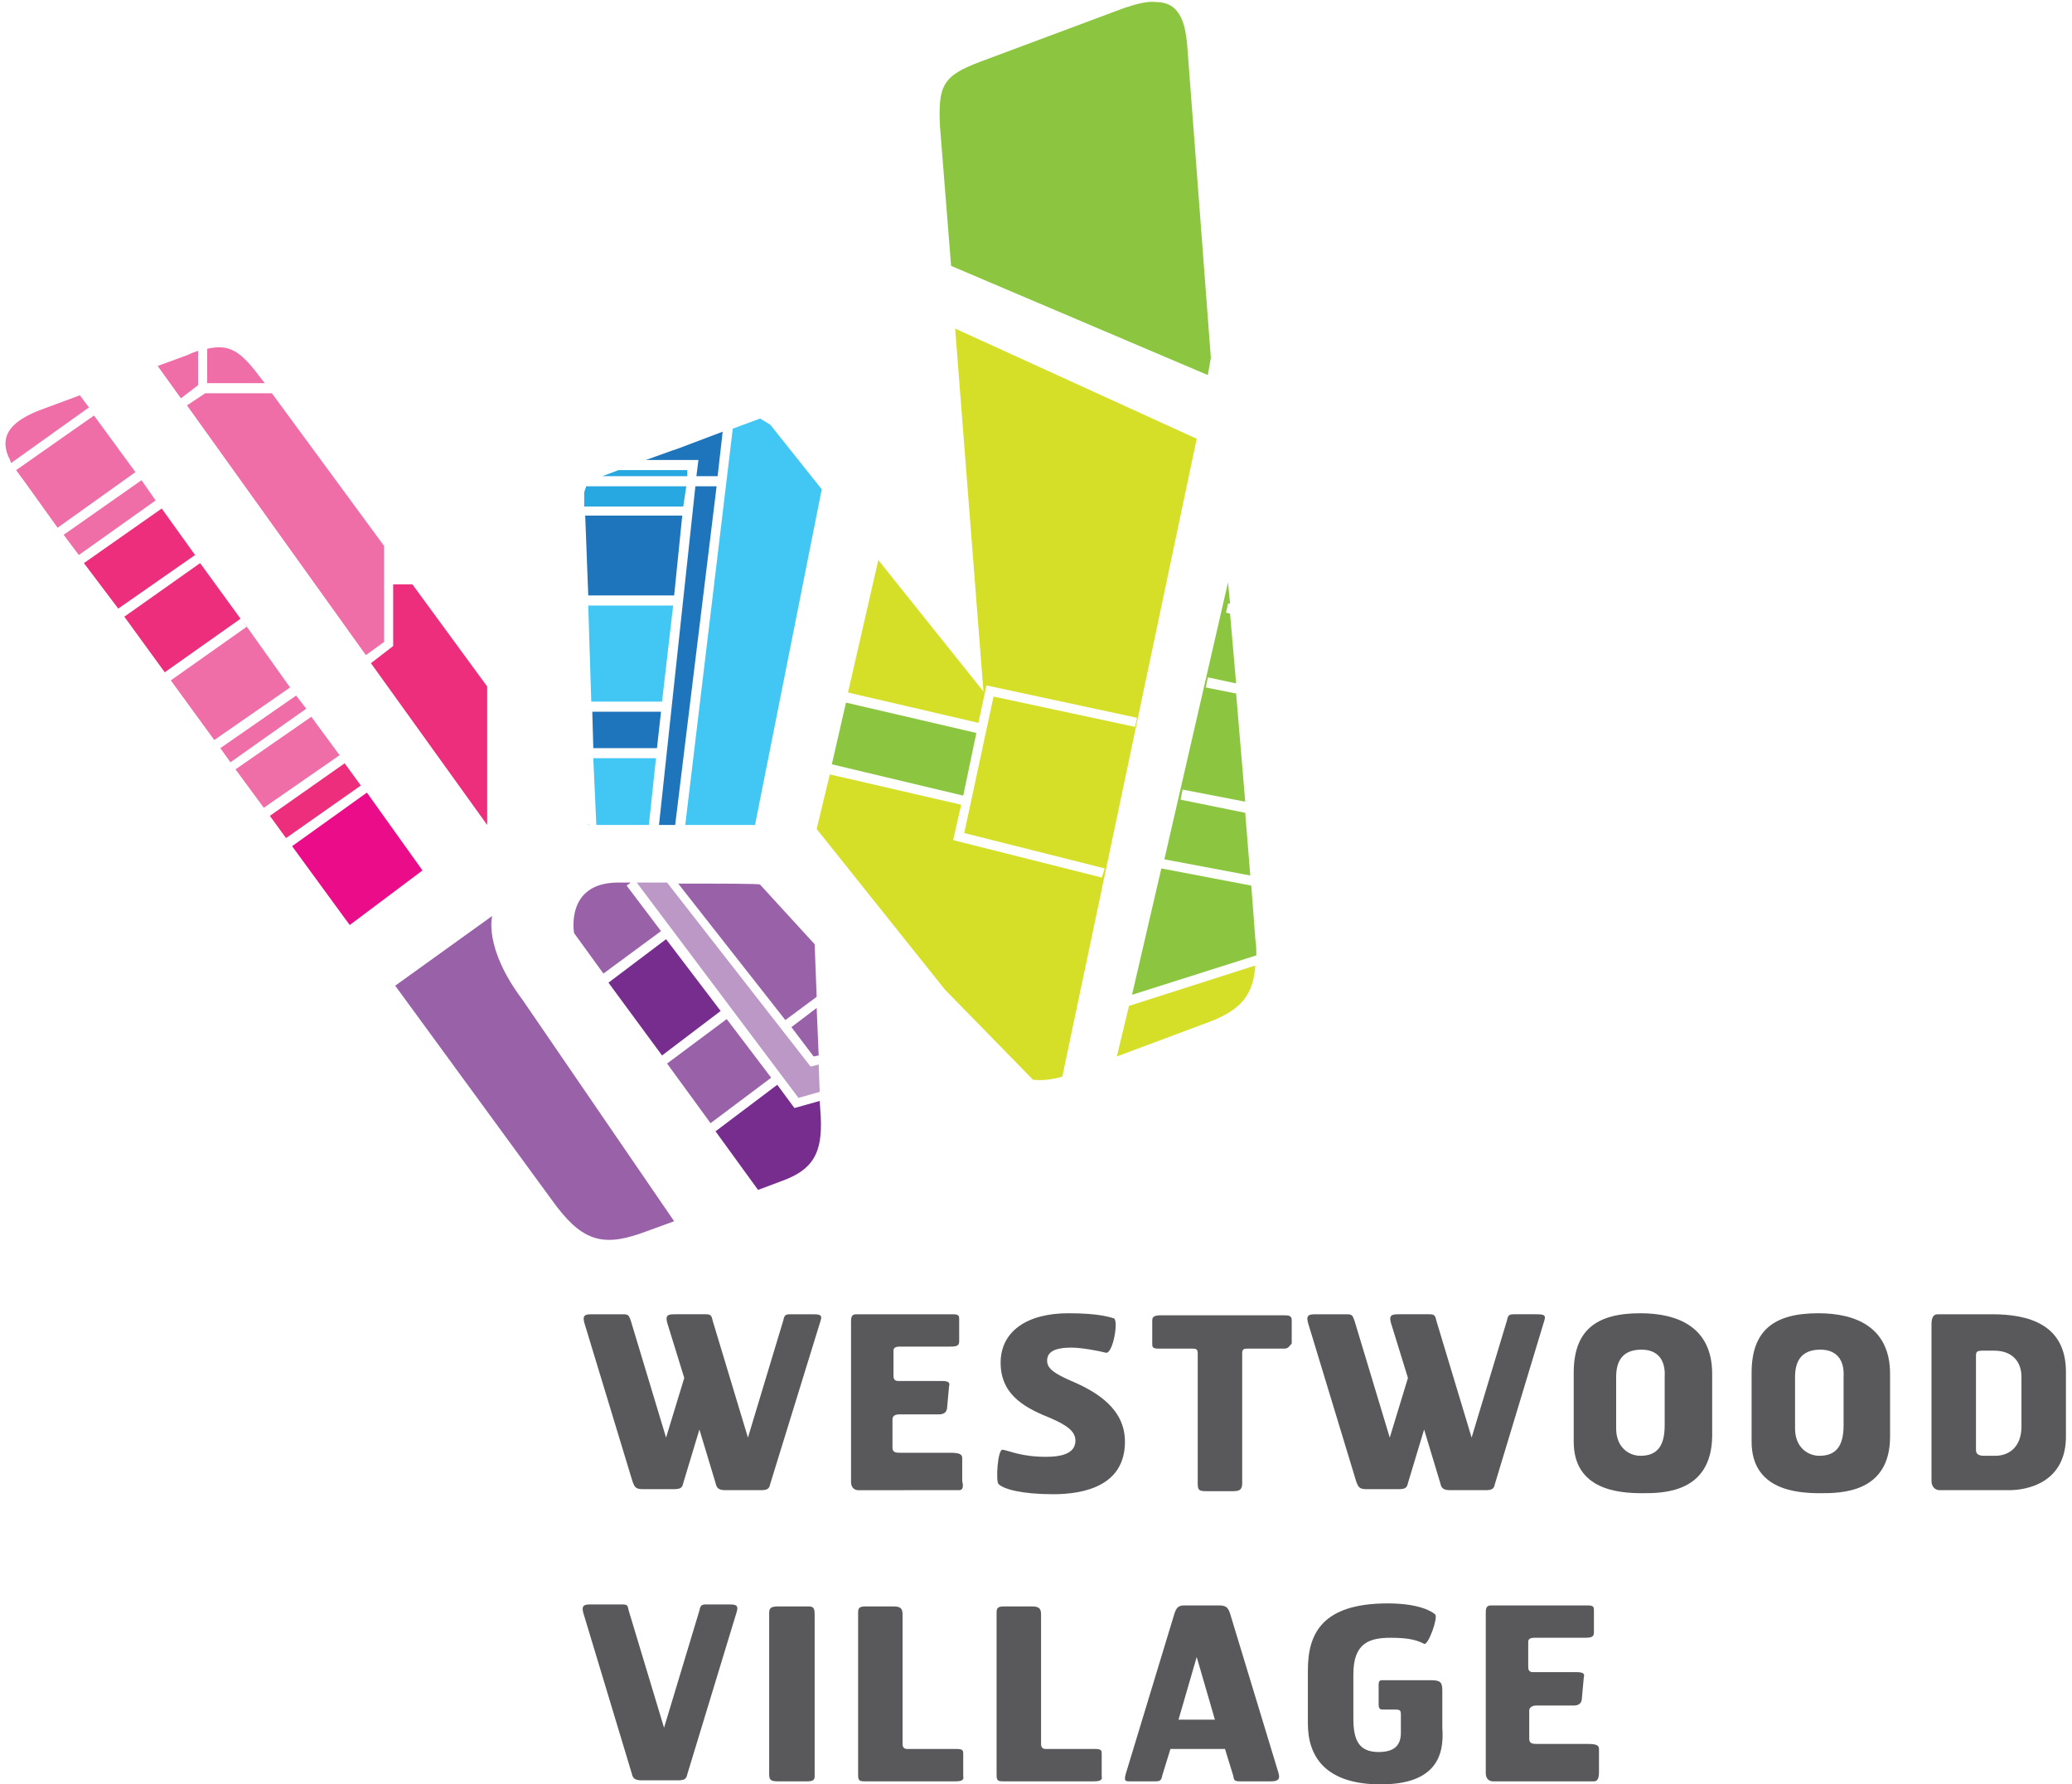 <?xml version="1.0" encoding="utf-8"?>
<!-- Generator: Adobe Illustrator 21.0.2, SVG Export Plug-In . SVG Version: 6.00 Build 0)  -->
<!DOCTYPE svg PUBLIC "-//W3C//DTD SVG 1.1//EN" "http://www.w3.org/Graphics/SVG/1.1/DTD/svg11.dtd">
<svg version="1.1" id="Layer_1" xmlns="http://www.w3.org/2000/svg" xmlns:xlink="http://www.w3.org/1999/xlink" x="0px" y="0px"
	 viewBox="0 0 205 176.5" style="enable-background:new 0 0 205 176.5;" xml:space="preserve">
<style type="text/css">
	.st0{fill:none;}
	.st1{fill:#ED2E7C;}
	.st2{fill:#EF6EA8;}
	.st3{fill:#EB0C89;}
	.st4{fill:#8CC640;}
	.st5{fill:#9962A8;}
	.st6{fill:#BB98C6;}
	.st7{fill:#772D8E;}
	.st8{fill:#D6DF27;}
	.st9{fill:#1E75BB;}
	.st10{fill:#42C6F3;}
	.st11{fill:#27A8E0;}
	.st12{fill:#59595C;}
</style>
<g>
	<polygon class="st0" points="116.6,170.1 120.2,170.1 118.4,163.9 	"/>
	<path class="st0" d="M162.4,133.5c-2,0-2.5,1.3-2.5,2.7v5.1c0,1.9,1.3,2.7,2.4,2.7c1.6,0,2.4-0.9,2.4-3v-4.8h0.1
		C164.8,134.5,164,133.5,162.4,133.5z"/>
	<path class="st0" d="M102.2,106.8l-8.7-8.9l4.9,6.2C99.8,105.6,101,106.5,102.2,106.8z"/>
	<path class="st0" d="M95.1,79.6l-0.8,3.5l14.7,3.7l0.3-0.9l-13.9-3.5l2.9-13.5l14,3l0.2-0.9l-14.9-3.2l-0.8,3.7l-12.9-3L83.8,69
		l0.1-0.5l0,0l3-13.1l-5.6-7l-6.6,33.2h-6.9l4.7-39.2l-1,0.4L71,47.1h-2.1l0.2-1.6h-5.2l-2.7,1H68v0.6h-8.4l-1.4,0.5L58,48.1h9.9
		l-0.3,2h-9.8l0,0.9h9.6l-0.8,7.9h-8.5l0,1h8.4l-1.1,9.5h-7l0,1h6.8L65,74h-6.3l0,1h6.2l-0.7,6.6H59l0,1l-0.7-1h-0.1l0-0.1l-10-13.6
		v13.7l-11.5-16l2.2-1.7v-6.1h1.9L38,54v9.5l-1.8,1.3L18.5,40.1l1.8-1.2h6.6l-0.7-1h-5.7v-3.4c-0.3,0.1-0.6,0.2-0.9,0.3v3.4
		l-1.7,1.3l-2.3-3.2l-7.7,2.9l0.9,1.2l-7.7,5.5c0.1,0.2,0.3,0.5,0.5,0.7l7.7-5.4l4.1,5.6l-7.7,5.5l0.6,0.8l7.7-5.4l1.4,2l-7.6,5.4
		l0.5,0.7l7.7-5.4l3.3,4.6l-7.6,5.3l0.6,0.8l7.5-5.3l4,5.5l-7.5,5.3l0.5,0.7l7.5-5.3L24,61.4l4.7,6.6l-7.5,5.2l0.6,0.8l7.5-5.2
		l1,1.3l-7.5,5.3l0.5,0.7l7.5-5.2l2.8,3.8l-7.5,5.2l0.6,0.8l7.4-5.2l1.6,2.2l-7.4,5.2l0.6,0.8l7.4-5.3l5.5,7.7l-7.2,5.4l4.4,6
		l9.6-6.9c0,0-0.9,3.1,3,8.3l15,21.9l8.3-3.1l-4.5-6.2l0.3,0.4l6.1-4.6l1.7,2.3l2.5-0.7l0-0.9l-2.1,0.6L63,87.3c0.9,0,2,0,3,0
		l14.2,18.2l0.8-0.2l0-0.9l-0.5,0.1l-2.2-2.9l2.5-1.9l0-1.2l-3.1,2.3L67.1,87.4c4.1,0,8.1,0,8.1,0l5.4,5.9l-0.3-9.1l0,0l0,0l-0.1-3
		l0.6,0.8l1.3-5.4L95.1,79.6z M83.7,69.5l12.9,3l-1.3,6.2l-13-3.1L83.7,69.5z M76.3,106.6l-6,4.5l-4.3-5.9l5.9-4.4L76.3,106.6z
		 M71.3,100l-5.8,4.4l-5.3-7.2l5.7-4.3L71.3,100z M65.4,92.1l-5.7,4.2l-2.9-4c0,0-0.9-4.9,4.2-5c0.5,0,0.9,0,1.4,0L62,87.6
		L65.4,92.1z M66.8,81.6h-1.6l3.6-33.5h2.1L66.8,81.6z"/>
	<polygon class="st0" points="116.8,79.1 123.2,80.4 123.2,79.3 117,78.1 	"/>
	<path class="st0" d="M105.1,106.5c0.2-0.1,0.4-0.1,0.5-0.2l4.9-1.8l1.2-5l12.5-4c0-0.3,0-0.6,0-1L112,98.4l2.9-12.5l8.9,1.7l-0.1-1
		l-8.5-1.6l6.3-27.4l-1.7-22.3l-0.3,1.7L94.1,26.3l0.5,6.2l23.9,10.9L105.1,106.5z"/>
	<path class="st0" d="M197.3,133.6h-1.1c-0.6,0-0.7,0.1-0.7,0.5v9.3c0,0.3,0.1,0.6,0.8,0.6h1.1c1.4,0,2.6-0.9,2.6-2.9v-4.9
		C200,134.6,199,133.6,197.3,133.6z"/>
	<path class="st0" d="M180.1,133.5c-2,0-2.5,1.3-2.5,2.7v5.1c0,1.9,1.3,2.7,2.4,2.7c1.6,0,2.4-0.9,2.4-3v-4.8h0.1
		C182.5,134.5,181.7,133.5,180.1,133.5z"/>
	<polygon class="st0" points="119.3,68 122.3,68.6 122.3,67.6 119.5,67 	"/>
	<polygon class="st0" points="121.3,60.6 121.7,60.7 121.7,59.7 121.5,59.7 	"/>
	<polygon class="st1" points="38.9,63.9 36.7,65.6 48.2,81.6 48.2,67.9 40.8,57.8 38.9,57.8 	"/>
	<polygon class="st2" points="18.5,40.1 36.2,64.8 38,63.5 38,54 26.9,38.9 20.3,38.9 	"/>
	<path class="st2" d="M26.2,37.9l-0.4-0.5c-2-2.7-3.1-3.4-5.3-2.9v3.4H26.2z"/>
	<path class="st2" d="M19.6,38.1v-3.4c-0.3,0.1-0.6,0.2-1,0.4l-3,1.1l2.3,3.2L19.6,38.1z"/>
	<polygon class="st2" points="14,47.5 6.3,52.9 7.8,54.9 15.4,49.5 	"/>
	<polygon class="st2" points="24,61.4 24.4,62 16.9,67.3 21.2,73.2 28.7,68 	"/>
	<polygon class="st2" points="29.3,68.8 21.8,74 22.8,75.4 30.3,70.1 	"/>
	<polygon class="st1" points="16,50.3 8.3,55.7 11.7,60.2 19.3,54.9 	"/>
	<polygon class="st1" points="19.8,55.7 12.3,61 16.3,66.5 23.8,61.2 	"/>
	<polygon class="st3" points="36.3,78.4 28.9,83.7 34.6,91.5 41.8,86.1 	"/>
	<path class="st2" d="M7.9,39.1l-3.5,1.3C1,41.6,0,43.1,0.8,45.1c0.1,0.2,0.2,0.4,0.3,0.7l7.7-5.5L7.9,39.1z"/>
	<path class="st2" d="M9.3,41.1l-7.7,5.4c0.2,0.3,0.5,0.7,0.8,1.1l3.3,4.6l7.7-5.5L9.3,41.1z"/>
	<polygon class="st2" points="30.8,70.9 23.3,76.1 26.1,79.9 33.6,74.7 	"/>
	<polygon class="st1" points="34.1,75.5 26.7,80.7 28.3,82.9 35.7,77.7 	"/>
	<path class="st4" d="M119.8,35.4L117.5,5c-0.1-1.5-0.3-2.4-0.5-2.9c-0.5-1.3-1.3-1.9-2.7-1.9c-0.8-0.1-1.9,0.2-3.1,0.6L97,6.1
		c-3.7,1.4-4.2,2.3-4,6.4l1.1,13.8l25.4,10.8L119.8,35.4z"/>
	<path class="st5" d="M48.7,90.6l-9.6,6.9l15.5,21.2c2.8,3.9,4.8,4.7,8.8,3.3l3.3-1.2l-15-21.9C47.8,93.7,48.7,90.6,48.7,90.6z"/>
	<polygon class="st5" points="80.5,104.5 81,104.4 80.8,99.7 78.3,101.6 	"/>
	<path class="st6" d="M66,87.3c-1,0-2.1,0-3,0l16,21.3l2.1-0.6l-0.1-2.7l-0.8,0.2L66,87.3z"/>
	<polygon class="st5" points="70.3,111.1 76.3,106.6 71.9,100.8 66,105.2 	"/>
	<polygon class="st7" points="65.5,104.4 71.3,100 65.9,92.9 60.2,97.2 	"/>
	<path class="st7" d="M76.9,107.3l-6.1,4.6l-0.3-0.4l4.5,6.2l2.4-0.9c3-1.1,4-2.7,3.8-6.4l-0.1-1.5l-2.5,0.7L76.9,107.3z"/>
	<path class="st5" d="M62.4,87.3c-0.5,0-0.9,0-1.4,0c-5.1,0.1-4.2,5-4.2,5l2.9,4l5.7-4.2L62,87.6L62.4,87.3z"/>
	<path class="st5" d="M67.1,87.4l10.6,13.5l3.1-2.3l-0.2-5.2l-5.4-5.9C75.2,87.4,71.2,87.4,67.1,87.4z"/>
	<polygon class="st4" points="96.6,72.5 83.7,69.5 82.3,75.6 95.3,78.7 	"/>
	<polygon class="st8" points="83.8,69 83.9,68.5 83.9,68.5 	"/>
	<path class="st8" d="M105.1,106.5l13.3-63.1L94.5,32.5l2.8,35.9l-10.4-13l-3,13.1l12.9,3l0.8-3.7l14.9,3.2l-0.2,0.9l-14-3
		l-2.9,13.5l13.9,3.5l-0.3,0.9l-14.7-3.7l0.8-3.5l-13-3L80.8,82l12.7,15.9l8.7,8.9C103.1,106.9,104,106.8,105.1,106.5z"/>
	<polygon class="st8" points="80.3,84.2 80.3,84.2 80.3,84.2 	"/>
	<polygon class="st4" points="123.7,86.6 123.2,80.4 116.8,79.1 117,78.1 123.2,79.3 122.3,68.6 119.3,68 119.5,67 122.3,67.6 
		121.7,60.7 121.3,60.6 121.5,59.7 121.7,59.7 121.5,57.6 115.2,85 	"/>
	<path class="st4" d="M112,98.4l12.3-3.9c0-0.5,0-1-0.1-1.6l-0.4-5.3l-8.9-1.7L112,98.4z"/>
	<path class="st8" d="M110.5,104.5l9.1-3.4c3.2-1.2,4.4-2.7,4.6-5.6l-12.5,4L110.5,104.5z"/>
	<polygon class="st9" points="67.5,51 57.9,51 58.2,58.9 66.7,58.9 	"/>
	<polygon class="st10" points="66.6,59.9 58.2,59.9 58.5,69.4 65.5,69.4 	"/>
	<polygon class="st11" points="67.9,48.1 58,48.1 57.8,48.7 57.8,50.1 67.6,50.1 	"/>
	<polygon class="st11" points="68,46.5 61.2,46.5 59.6,47.1 68,47.1 	"/>
	<polygon class="st9" points="68.9,47.1 71,47.1 71.5,42.7 67,44.4 66.4,44.6 63.9,45.5 69.1,45.5 	"/>
	<polygon class="st10" points="64.9,75 58.7,75 59,81.6 64.2,81.6 	"/>
	<polygon class="st10" points="58.3,81.6 58.2,81.5 58.2,81.6 	"/>
	<polygon class="st10" points="74.7,81.6 81.3,48.4 76.2,42 75.2,41.4 72.5,42.4 67.8,81.6 	"/>
	<polygon class="st9" points="68.8,48.1 65.2,81.6 66.8,81.6 70.9,48.1 	"/>
	<polygon class="st9" points="65.4,70.4 58.6,70.4 58.7,74 65,74 	"/>
	<path class="st12" d="M80.3,130h-2.1c-0.5,0-0.6,0.1-0.7,0.6L74,142.2l-3.5-11.6c-0.1-0.5-0.2-0.6-0.7-0.6h-2.9
		c-0.7,0-1.1,0-0.9,0.8l1.7,5.5l-1.8,5.9l-3.5-11.6c-0.2-0.5-0.2-0.6-0.8-0.6h-2.9c-0.7,0-1.1,0-0.9,0.8l4.8,15.8
		c0.2,0.5,0.3,0.7,1,0.7h3c0.7,0,0.9-0.1,1-0.6l1.6-5.3l1.6,5.3c0.1,0.5,0.3,0.7,1,0.7h3.4c0.7,0,0.9-0.1,1-0.6l5-16.2
		C81.4,130,81,130,80.3,130z"/>
	<path class="st12" d="M94.9,147.4c0.2,0,0.5-0.1,0.3-0.9v-2.3c0-0.4-0.4-0.5-1.2-0.5h-4.9c-0.4,0-0.8,0-0.8-0.5v-2.8
		c0-0.3,0.2-0.5,0.7-0.5h3.6c0.3,0,1,0.1,1.1-0.6l0.2-2.2c0.1-0.3,0-0.5-0.7-0.5h-4.3c-0.3,0-0.5-0.1-0.5-0.5v-2.5
		c0-0.2,0.1-0.4,0.6-0.4h4.8c0.7,0,1.1,0,1.1-0.5v-2.2c0-0.3,0-0.5-0.6-0.5h-9.6c-0.5,0-0.5,0.4-0.5,0.8v15.8c0,0.6,0.4,0.8,0.7,0.8
		H94.9z"/>
	<path class="st12" d="M106,136.6c-1.6-0.7-2.4-1.2-2.4-2c0-0.8,0.6-1.3,2.4-1.3c1,0,2.6,0.3,3.4,0.5c0.7,0.2,1.3-3.2,0.8-3.4
		c-0.4-0.1-1.4-0.5-4.5-0.5c-4.1,0-6.7,1.8-6.7,4.9c0,3.4,2.8,4.6,5,5.5c1.6,0.7,2.4,1.3,2.4,2.2c0,1.2-1.2,1.6-2.9,1.6
		c-2.5,0-3.6-0.6-4.3-0.7c-0.5-0.1-0.7,3.2-0.4,3.4c0.5,0.5,2.3,1,5.4,1c3.2,0,7.1-0.9,7.1-5.2C111.3,139.4,108.6,137.7,106,136.6z"
		/>
	<path class="st12" d="M126.9,130.1h-12c-0.6,0-0.9,0.1-0.9,0.5v2.3c0,0.3,0,0.5,0.6,0.5h3.4c0.4,0,0.5,0.1,0.5,0.5v12.8
		c0,0.7,0.1,0.8,0.9,0.8h2.6c0.7,0,0.9-0.2,0.9-0.8v-12.8c0-0.4,0.1-0.5,0.5-0.5h3.6c0.5,0,0.5-0.2,0.8-0.5v-2.3
		C127.8,130.1,127.5,130.1,126.9,130.1z"/>
	<path class="st12" d="M147.9,146.8l4.9-16.2c0.2-0.6-0.2-0.6-0.9-0.6h-2.1c-0.5,0-0.6,0.1-0.7,0.6l-3.5,11.6l-3.5-11.6
		c-0.1-0.5-0.2-0.6-0.7-0.6h-2.9c-0.7,0-1.1,0-0.9,0.8l1.7,5.5l-1.8,5.9l-3.5-11.6c-0.2-0.5-0.2-0.6-0.8-0.6h-2.9
		c-0.7,0-1.1,0-0.9,0.8l4.8,15.8c0.2,0.5,0.3,0.7,1,0.7h3.1c0.7,0,0.9-0.1,1-0.6l1.6-5.3l1.6,5.3c0.1,0.5,0.3,0.7,1,0.7h3.4
		C147.6,147.4,147.8,147.3,147.9,146.8z"/>
	<path class="st12" d="M162.3,129.9c-4.4,0-6.6,1.7-6.6,5.9v6.8c0,4.8,4.5,5.1,6.8,5.1c2,0,6.8,0,6.9-5.6v-6.2
		C169.4,131.2,165.9,129.9,162.3,129.9z M164.7,136.2v4.8c0,2.1-0.8,3-2.4,3c-1.1,0-2.4-0.8-2.4-2.7v-5.1c0-1.4,0.5-2.7,2.5-2.7
		C164,133.5,164.8,134.5,164.7,136.2L164.7,136.2z"/>
	<path class="st12" d="M179.9,129.9c-4.4,0-6.6,1.7-6.6,5.9v6.8c0,4.8,4.5,5.1,6.8,5.1c2,0,6.9,0,6.9-5.6v-6.2
		C187,131.2,183.5,129.9,179.9,129.9z M182.4,136.2v4.8c0,2.1-0.8,3-2.4,3c-1.1,0-2.4-0.8-2.4-2.7v-5.1c0-1.4,0.5-2.7,2.5-2.7
		C181.7,133.5,182.5,134.5,182.4,136.2L182.4,136.2z"/>
	<path class="st12" d="M197.1,130h-5.4c-0.5,0-0.6,0.5-0.6,1v15.5c0,0.6,0.4,0.9,0.8,0.9h6.9c1.7,0,5.7-0.7,5.6-5.5v-6.2
		C204.4,131,200.7,130,197.1,130z M200,141.1c0,2-1.2,2.9-2.6,2.9h-1.1c-0.7,0-0.8-0.3-0.8-0.6v-9.3c0-0.4,0.1-0.5,0.7-0.5h1.1
		c1.7,0,2.7,1,2.7,2.6V141.1z"/>
	<path class="st12" d="M72,158.7h-2.1c-0.5,0-0.6,0.1-0.7,0.6l-3.5,11.6l-3.5-11.6c-0.1-0.5-0.1-0.6-0.7-0.6h-2.9
		c-0.7,0-1.1,0-0.9,0.8l4.8,15.9c0.1,0.5,0.3,0.7,1,0.7H67c0.7,0,0.9-0.1,1-0.6l4.9-16.1C73.1,158.7,72.7,158.7,72,158.7z"/>
	<path class="st12" d="M80,158.9h-3c-0.8,0-0.9,0.2-0.9,0.7v15.9c0,0.6,0.2,0.7,0.9,0.7h2.9c0.6,0,0.7-0.2,0.7-0.5v-16
		C80.6,159.1,80.5,158.9,80,158.9z"/>
	<path class="st12" d="M95.3,173.5c0-0.3,0-0.5-0.6-0.5h-4.9c-0.3,0-0.5-0.1-0.5-0.5v-12.8c0-0.6-0.2-0.8-0.9-0.8h-2.8
		c-0.6,0-0.7,0.2-0.7,0.6v15.9c0,0.6,0,0.8,0.6,0.8h9c0.6,0,0.9-0.1,0.8-0.5V173.5z"/>
	<path class="st12" d="M109,173.5c0-0.3,0-0.5-0.6-0.5h-4.9c-0.3,0-0.5-0.1-0.5-0.5v-12.8c0-0.6-0.2-0.8-0.9-0.8h-2.8
		c-0.6,0-0.7,0.2-0.7,0.6v15.9c0,0.6,0,0.8,0.6,0.8h9c0.6,0,0.9-0.1,0.8-0.5V173.5z"/>
	<path class="st12" d="M121.7,159.6c-0.2-0.6-0.4-0.8-1.1-0.8h-3.4c-0.6,0-0.8,0.2-1,0.8l-4.8,15.8c-0.2,0.7-0.1,0.8,0.3,0.8h2.6
		c0.5,0,0.6-0.1,0.7-0.6l0.8-2.6h5.4l0.8,2.6c0.1,0.5,0.1,0.6,0.7,0.6h3c0.6,0,1-0.1,0.8-0.8L121.7,159.6z M116.6,170.1l1.8-6.2
		l1.8,6.2H116.6z"/>
	<path class="st12" d="M142.7,167.2c0-0.8-0.2-1-1.1-1h-4.9c-0.3,0-0.3,0.3-0.3,0.5v1.9c0,0.5,0.2,0.5,0.5,0.5h1.2
		c0.5,0,0.5,0.2,0.5,0.5v1.8c0,1.2-0.6,1.9-2.2,1.9c-1.9,0-2.5-1.1-2.5-3.3v-4.4c0-3.1,1.6-3.6,3.7-3.6c2,0,2.7,0.3,3.3,0.6
		c0.4,0.2,1.4-2.6,1.1-2.9c-0.3-0.3-1.6-1.1-4.7-1.1c-6.5,0-7.9,3-7.9,6.6v5.3c0,3.3,1.8,6,7.2,6c5.6,0,6.3-3,6.1-5.6V167.2z"/>
	<path class="st12" d="M157,172.5h-4.9c-0.4,0-0.8,0-0.8-0.5v-2.8c0-0.3,0.3-0.5,0.7-0.5h3.4c0.3,0,1,0.1,1.1-0.6l0.2-2.2
		c0.1-0.3,0-0.5-0.7-0.5h-4.3c-0.3,0-0.5-0.1-0.5-0.5v-2.5c0-0.2,0.1-0.4,0.6-0.4h4.8c0.7,0,1.1,0,1.1-0.5v-2.2c0-0.3,0-0.5-0.6-0.5
		h-9.6c-0.5,0-0.5,0.4-0.5,0.8v15.8c0,0.6,0.4,0.8,0.7,0.8h10c0.3,0,0.5-0.2,0.5-0.9V173C158.2,172.6,157.9,172.5,157,172.5z"/>
</g>
</svg>
